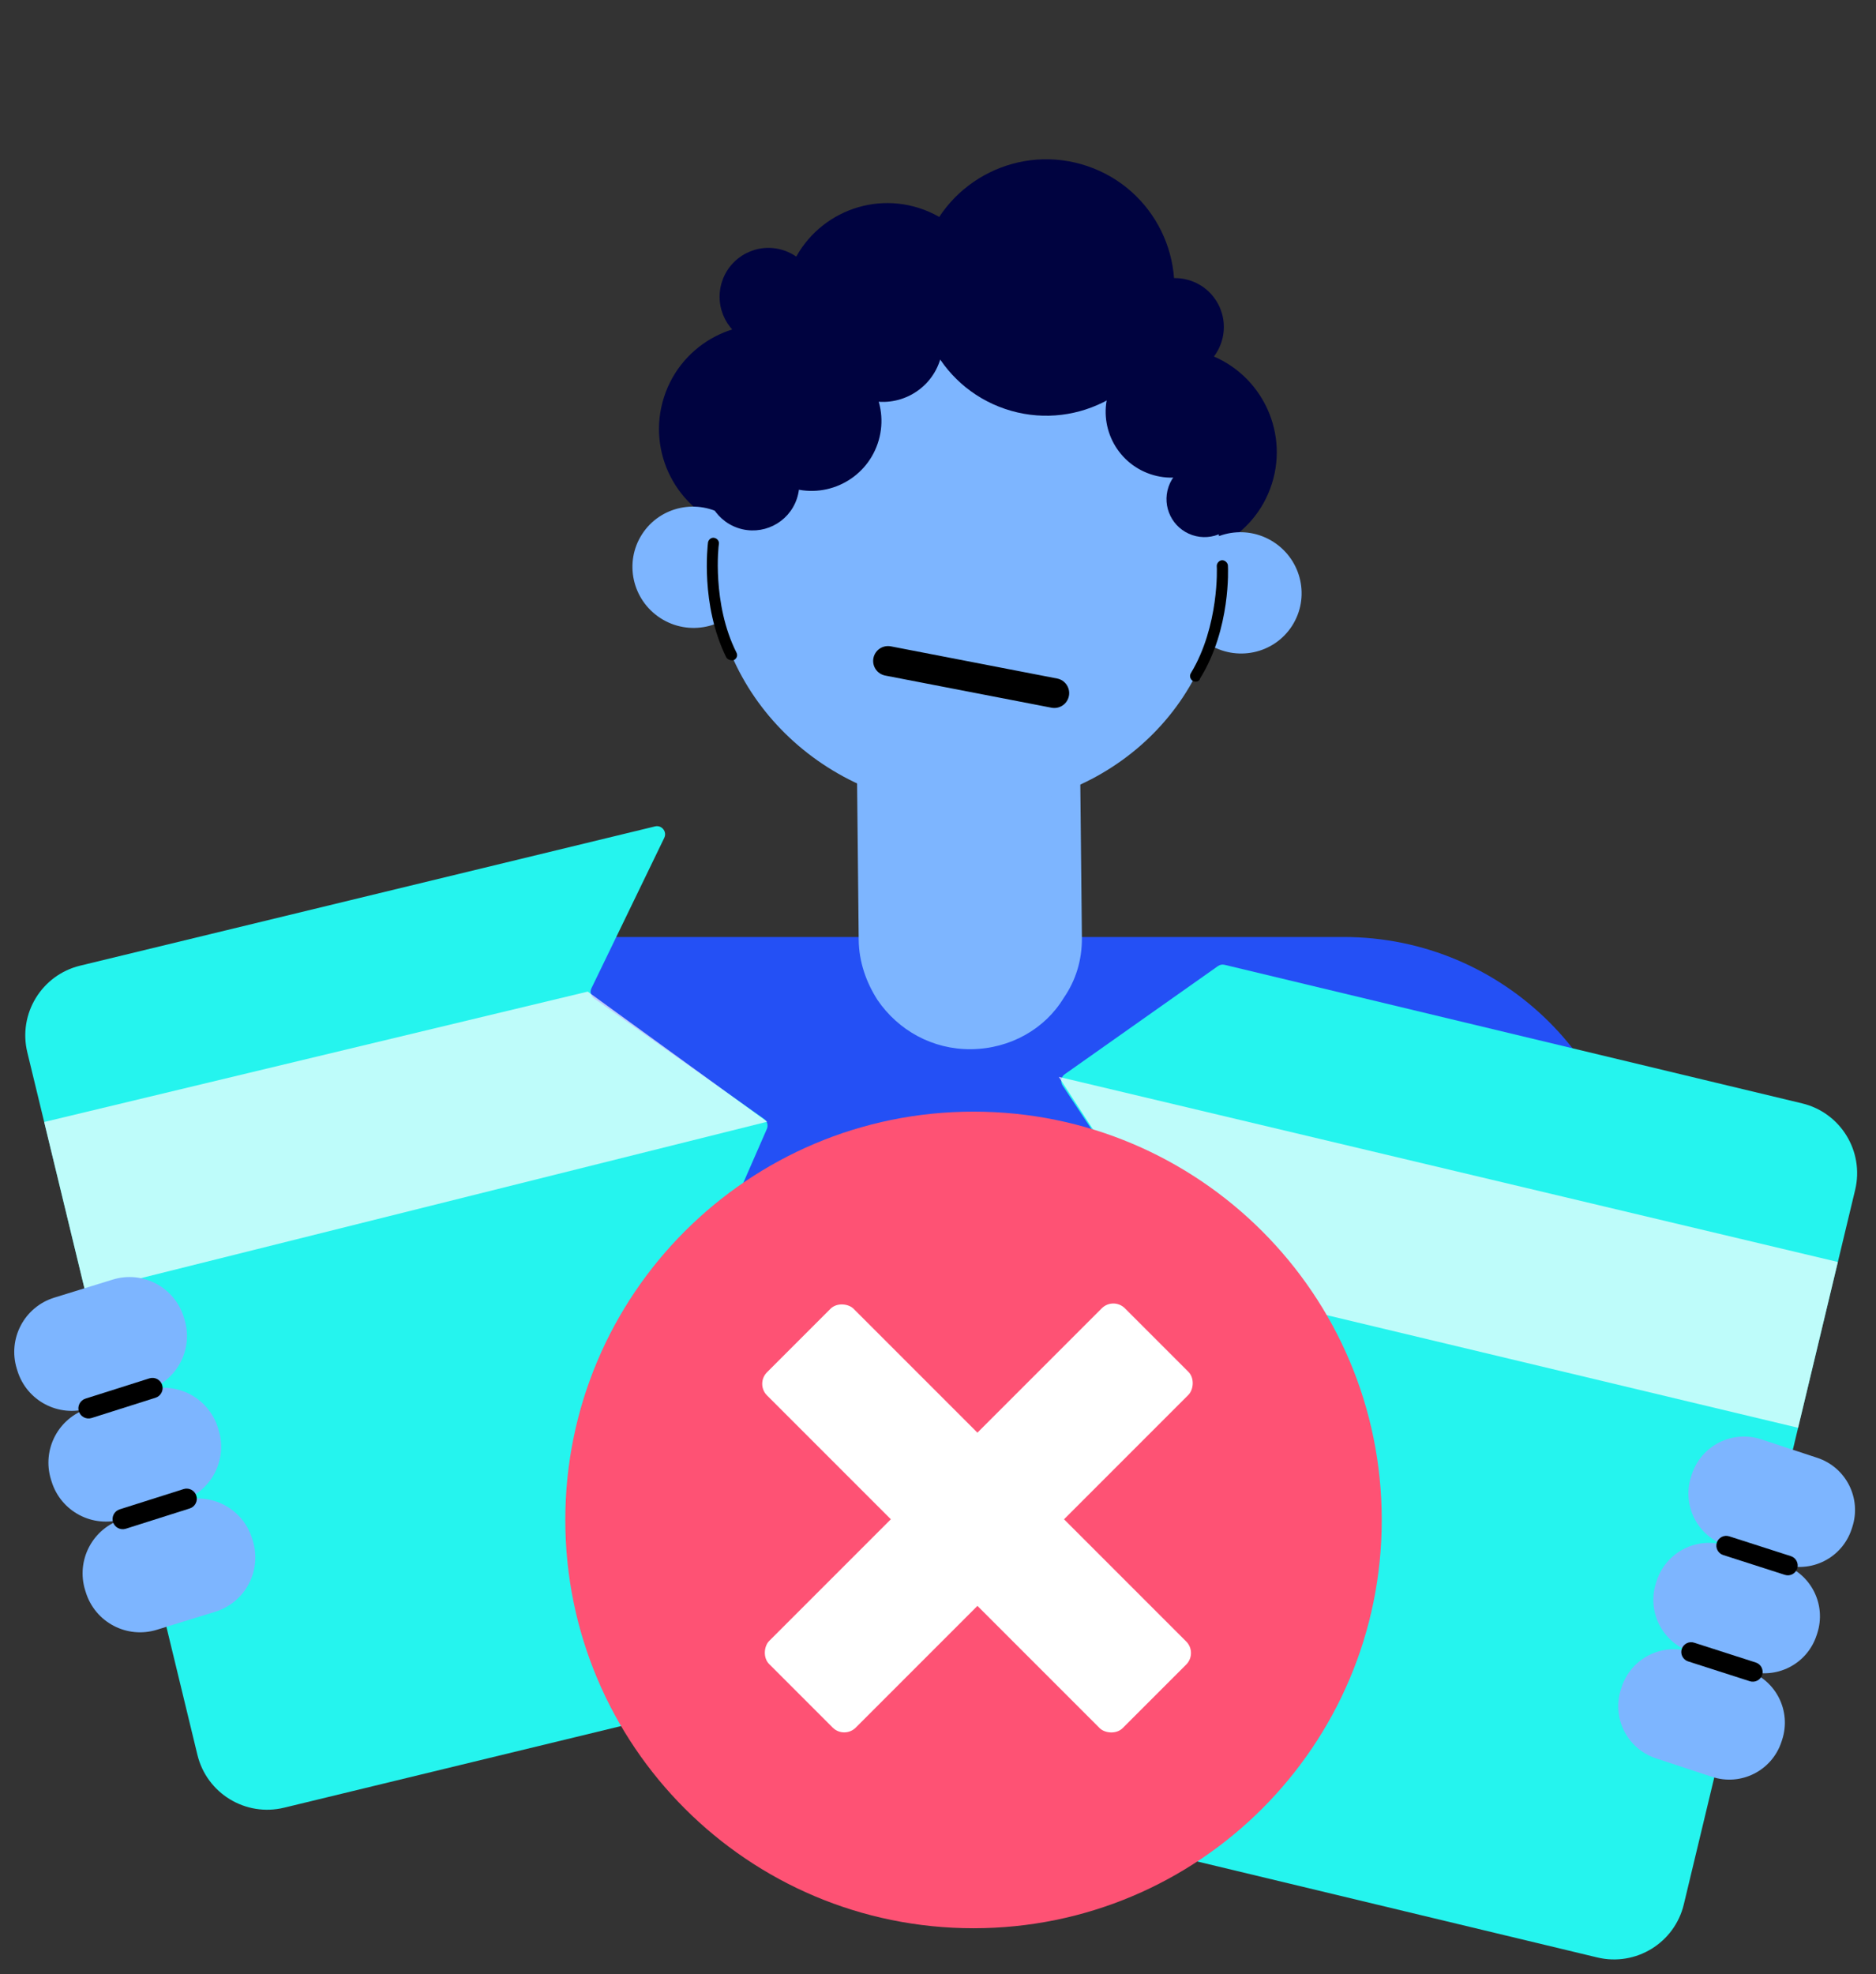 <?xml version="1.0" encoding="utf-8"?>
<svg xmlns="http://www.w3.org/2000/svg" fill="none" height="100%" overflow="visible" preserveAspectRatio="none" style="display: block;" viewBox="0 0 211 222" width="100%">
<rect x="0" y="0" width="211" height="222" fill="#333333" stroke="none"/>
<g id="Group 2223384">
<g id="Group 16235">
<g id="Group">
<g id="Group_2">
<path d="M151.119 105.363H69.074C50.994 105.363 36.337 120.02 36.337 138.1V168.518H183.856V138.1C183.856 120.02 169.199 105.363 151.119 105.363Z" fill="#2450F5" id="Vector"/>
</g>
</g>
<g id="Group 2223381">
<g id="Group_3">
<g id="Group_4">
<path d="M121.37 75.085L121.685 105.421C121.711 107.956 120.999 110.253 119.63 112.23C117.539 115.686 113.637 117.935 109.222 117.981C104.888 118.026 101.022 115.858 98.697 112.447C97.45 110.498 96.609 108.217 96.582 105.682L96.267 75.346L121.37 75.085Z" fill="#7DB5FF" id="Vector_2"/>
</g>
</g>
<g id="Group_5">
<path d="M82.285 59.413C88.454 61.377 95.046 57.967 97.011 51.796C98.975 45.626 95.568 39.032 89.4 37.068C83.231 35.105 76.639 38.515 74.674 44.685C72.71 50.855 76.118 57.449 82.285 59.413Z" fill="#000340" id="Vector_3"/>
<path d="M84.76 38.599C87.649 39.519 90.737 37.922 91.657 35.032C92.577 32.142 90.981 29.054 88.092 28.134C85.203 27.214 82.115 28.811 81.195 31.701C80.275 34.591 81.871 37.679 84.76 38.599Z" fill="#000340" id="Vector_4"/>
<path d="M128.323 62.025C134.491 63.988 141.084 60.578 143.049 54.408C145.013 48.238 141.605 41.644 135.437 39.68C129.269 37.716 122.676 41.126 120.711 47.296C118.747 53.467 122.155 60.061 128.323 62.025Z" fill="#000340" id="Vector_5"/>
<path d="M96.242 45.735C102.411 47.699 109.003 44.289 110.968 38.119C112.932 31.948 109.524 25.354 103.356 23.39C97.188 21.427 90.595 24.837 88.631 31.007C86.666 37.177 90.074 43.771 96.242 45.735Z" fill="#000340" id="Vector_6"/>
<path d="M130.493 41.999C133.382 42.919 136.47 41.322 137.39 38.432C138.31 35.542 136.714 32.453 133.825 31.534C130.936 30.614 127.848 32.211 126.928 35.101C126.008 37.991 127.604 41.079 130.493 41.999Z" fill="#000340" id="Vector_7"/>
<g id="Group_6">
<path d="M107.092 90.847C122.867 91.919 136.404 80.631 137.327 65.635C138.25 50.639 126.21 37.613 110.434 36.541C94.659 35.469 81.123 46.757 80.2 61.753C79.277 76.749 91.317 89.775 107.092 90.847Z" fill="#7DB5FF" id="Vector_8"/>
<path d="M74.278 69.503C77.457 71.559 81.689 70.668 83.73 67.513C85.771 64.357 84.848 60.132 81.669 58.076C78.49 56.02 74.258 56.911 72.217 60.066C70.176 63.222 71.099 67.447 74.278 69.503Z" fill="#7DB5FF" id="Vector_9"/>
<path d="M81.914 74.14C81.808 74.072 81.755 74.037 81.684 73.917C78.761 68.012 79.602 61.27 79.632 60.992C79.696 60.661 80.005 60.415 80.337 60.481C80.669 60.547 80.918 60.857 80.854 61.187C80.82 61.239 80.047 67.877 82.841 73.401C83.003 73.729 82.853 74.078 82.525 74.238C82.351 74.274 82.072 74.242 81.914 74.14Z" fill="black" id="Vector_10"/>
<path d="M135.86 72.381C139.04 74.437 143.271 73.546 145.312 70.39C147.353 67.235 146.431 63.01 143.252 60.953C140.072 58.897 135.841 59.788 133.8 62.944C131.759 66.099 132.681 70.324 135.86 72.381Z" fill="#7DB5FF" id="Vector_11"/>
<path d="M134.137 76.549C133.873 76.379 133.745 75.998 133.948 75.684C137.146 70.392 136.874 63.748 136.855 63.661C136.832 63.349 137.123 63.016 137.436 62.996C137.749 62.975 138.084 63.267 138.107 63.579C138.13 63.891 138.44 70.708 134.985 76.28C134.888 76.663 134.454 76.754 134.137 76.549C134.19 76.584 134.19 76.584 134.137 76.549Z" fill="black" id="Vector_12"/>
</g>
<path d="M113.035 45.979C120.571 48.539 128.756 44.503 131.317 36.965C133.878 29.426 129.845 21.239 122.309 18.68C114.772 16.119 106.587 20.155 104.026 27.694C101.466 35.233 105.499 43.419 113.035 45.979Z" fill="#000340" id="Vector_13"/>
<path d="M97.129 44.833C100.658 46.032 104.492 44.142 105.691 40.611C106.891 37.081 105.002 33.246 101.472 32.047C97.943 30.848 94.109 32.739 92.91 36.269C91.71 39.8 93.599 43.634 97.129 44.833Z" fill="#000340" id="Vector_14"/>
<path d="M129.379 53.315C133.25 54.63 137.454 52.557 138.769 48.685C140.085 44.813 138.013 40.608 134.142 39.293C130.272 37.978 126.067 40.051 124.752 43.923C123.437 47.795 125.508 52 129.379 53.315Z" fill="#000340" id="Vector_15"/>
<path d="M134.099 60.169C136.334 60.929 138.761 59.732 139.521 57.496C140.28 55.26 139.084 52.833 136.849 52.073C134.614 51.314 132.187 52.511 131.427 54.747C130.668 56.982 131.864 59.41 134.099 60.169Z" fill="#000340" id="Vector_16"/>
<path d="M88.754 54.782C92.862 56.178 97.324 53.977 98.719 49.868C100.116 45.758 97.917 41.296 93.809 39.9C89.701 38.505 85.239 40.705 83.843 44.814C82.447 48.924 84.645 53.386 88.754 54.782Z" fill="#000340" id="Vector_17"/>
<path d="M82.986 59.367C85.72 60.296 88.691 58.831 89.62 56.096C90.549 53.36 89.086 50.389 86.351 49.46C83.616 48.531 80.646 49.996 79.716 52.731C78.787 55.467 80.251 58.438 82.986 59.367Z" fill="#000340" id="Vector_18"/>
</g>
</g>
</g>
<path d="M3.072 118.331C2.022 113.998 4.684 109.635 9.017 108.585L73.673 92.927C74.425 92.745 75.049 93.519 74.712 94.215L66.52 111.13C66.325 111.532 66.45 112.017 66.815 112.275L85.945 125.828C86.298 126.079 86.428 126.544 86.254 126.941L79.535 142.312C79.399 142.624 79.447 142.986 79.661 143.252L89.683 155.717C89.905 155.992 89.948 156.371 89.794 156.689L81.625 173.557C81.434 173.95 81.549 174.424 81.898 174.687L96.939 185.993C97.557 186.457 97.356 187.431 96.605 187.613L31.949 203.272C27.616 204.321 23.252 201.659 22.203 197.326L3.072 118.331Z" fill="#25F4EE" id="Rectangle 5049"/>
<path d="M66.105 111.504L4.969 126.166L9.6 145.286L86.287 126.136L66.105 111.504Z" fill="white" fill-opacity="0.7" id="Rectangle 5051"/>
<path d="M189.384 214.144C188.344 218.479 183.986 221.151 179.651 220.111L114.811 204.558C114.489 204.481 114.234 204.236 114.144 203.918L109.931 189.096C109.852 188.819 109.909 188.522 110.083 188.292L121.569 173.195C121.763 172.94 121.81 172.602 121.692 172.304L115.614 156.928C115.449 156.513 115.609 156.039 115.992 155.808L133.664 145.137C134.109 144.868 134.241 144.282 133.953 143.849L119.51 122.056C119.237 121.643 119.341 121.088 119.745 120.803L136.988 108.633C137.203 108.481 137.473 108.429 137.729 108.491L202.687 124.072C207.023 125.112 209.694 129.469 208.654 133.805L189.384 214.144Z" fill="#25F4EE" id="Rectangle 5050"/>
<path d="M134.574 144.385L202.239 160.551L206.711 141.907L119.082 121.091L134.02 143.995C134.148 144.191 134.346 144.331 134.574 144.385Z" fill="white" fill-opacity="0.7" id="Rectangle 5052"/>
<g id="Group_7">
<g id="Group_8">
<path d="M200.436 195.655L200.367 195.865C199.294 199.117 195.806 200.874 192.554 199.801L186.26 197.724C183.008 196.651 181.251 193.164 182.324 189.912L182.393 189.702C183.466 186.45 186.954 184.693 190.206 185.766L196.5 187.842C199.751 188.915 201.509 192.403 200.436 195.655Z" fill="#7DB5FF" id="Vector_19"/>
</g>
<g id="Group_9">
<path d="M204.382 183.696L204.312 183.906C203.239 187.158 199.752 188.915 196.5 187.842L190.206 185.765C186.954 184.692 185.197 181.205 186.27 177.953L186.339 177.743C187.412 174.491 190.9 172.734 194.151 173.807L200.445 175.883C203.697 176.956 205.454 180.444 204.382 183.696Z" fill="#7DB5FF" id="Vector_20"/>
</g>
<g id="Group_10">
<path d="M208.327 171.74L208.258 171.95C207.185 175.202 203.697 176.959 200.445 175.886L194.151 173.809C190.899 172.736 189.142 169.249 190.215 165.997L190.284 165.787C191.357 162.535 194.845 160.778 198.097 161.851L204.391 163.928C207.643 165 209.4 168.488 208.327 171.74Z" fill="#7DB5FF" id="Vector_21"/>
</g>
<g id="Group_11">
<path d="M198.193 188.345C198.003 188.922 197.375 189.238 196.798 189.047L189.857 186.816C189.28 186.625 188.964 185.998 189.154 185.421C189.345 184.844 189.972 184.527 190.549 184.718L197.49 186.949C198.067 187.14 198.383 187.768 198.193 188.345Z" fill="black" id="Vector_22"/>
</g>
<g id="Group_12">
<path d="M202.139 176.385C201.949 176.961 201.321 177.278 200.744 177.087L193.803 174.856C193.226 174.665 192.91 174.037 193.1 173.461C193.291 172.884 193.918 172.567 194.495 172.758L201.436 174.989C202.013 175.18 202.329 175.808 202.139 176.385Z" fill="black" id="Vector_23"/>
</g>
</g>
<g id="Group_13">
<g id="Group_14">
<path d="M28.362 173.016L28.429 173.235C29.474 176.62 27.587 180.193 24.202 181.239L17.649 183.262C14.263 184.307 10.69 182.42 9.645 179.034L9.577 178.816C8.532 175.43 10.419 171.857 13.805 170.812L20.358 168.789C23.743 167.743 27.316 169.631 28.362 173.016Z" fill="#7DB5FF" id="Vector_24"/>
</g>
<g id="Group_15">
<path d="M24.517 160.567L24.585 160.786C25.63 164.171 23.743 167.745 20.357 168.79L13.805 170.813C10.419 171.858 6.846 169.971 5.801 166.586L5.733 166.367C4.688 162.982 6.575 159.408 9.961 158.363L16.513 156.34C19.899 155.295 23.472 157.182 24.517 160.567Z" fill="#7DB5FF" id="Vector_25"/>
</g>
<g id="Group_16">
<path d="M20.674 148.117L20.741 148.335C21.787 151.721 19.899 155.294 16.514 156.339L9.961 158.362C6.576 159.408 3.003 157.52 1.957 154.135L1.89 153.916C0.845 150.531 2.732 146.958 6.117 145.912L12.67 143.889C16.055 142.844 19.629 144.731 20.674 148.117Z" fill="#7DB5FF" id="Vector_26"/>
</g>
<g id="Group_17">
<path d="M22.086 168.197C22.271 168.797 21.932 169.441 21.331 169.626L14.14 171.906C13.539 172.092 12.896 171.752 12.711 171.151C12.525 170.551 12.865 169.907 13.466 169.722L20.657 167.442C21.257 167.256 21.9 167.596 22.086 168.197Z" fill="black" id="Vector_27"/>
</g>
<g id="Group_18">
<path d="M18.241 155.746C18.427 156.347 18.087 156.99 17.487 157.175L10.296 159.455C9.695 159.641 9.052 159.301 8.866 158.701C8.681 158.1 9.021 157.457 9.621 157.271L16.812 154.991C17.413 154.806 18.056 155.145 18.241 155.746Z" fill="black" id="Vector_28"/>
</g>
</g>
<path d="M99.878 74.322L118.581 77.939" id="Vector 4" stroke="black" stroke-linecap="round" stroke-width="3.344"/>
<g id="Group 2223382">
<path d="M109.496 216.827C134.853 216.827 155.41 196.271 155.41 170.914C155.41 145.556 134.853 125 109.496 125C84.139 125 63.582 145.556 63.582 170.914C63.582 196.271 84.139 216.827 109.496 216.827Z" fill="#FE5274" id="Vector_29"/>
<rect fill="white" height="56.579" id="Rectangle 5037" rx="1.837" transform="rotate(-45 84.967 155.61)" width="13.774" x="84.967" y="155.61"/>
<rect fill="white" height="56.579" id="Rectangle 5038" rx="1.837" transform="rotate(45 125.22 145.815)" width="13.774" x="125.22" y="145.815"/>
</g>
</g>
</svg>